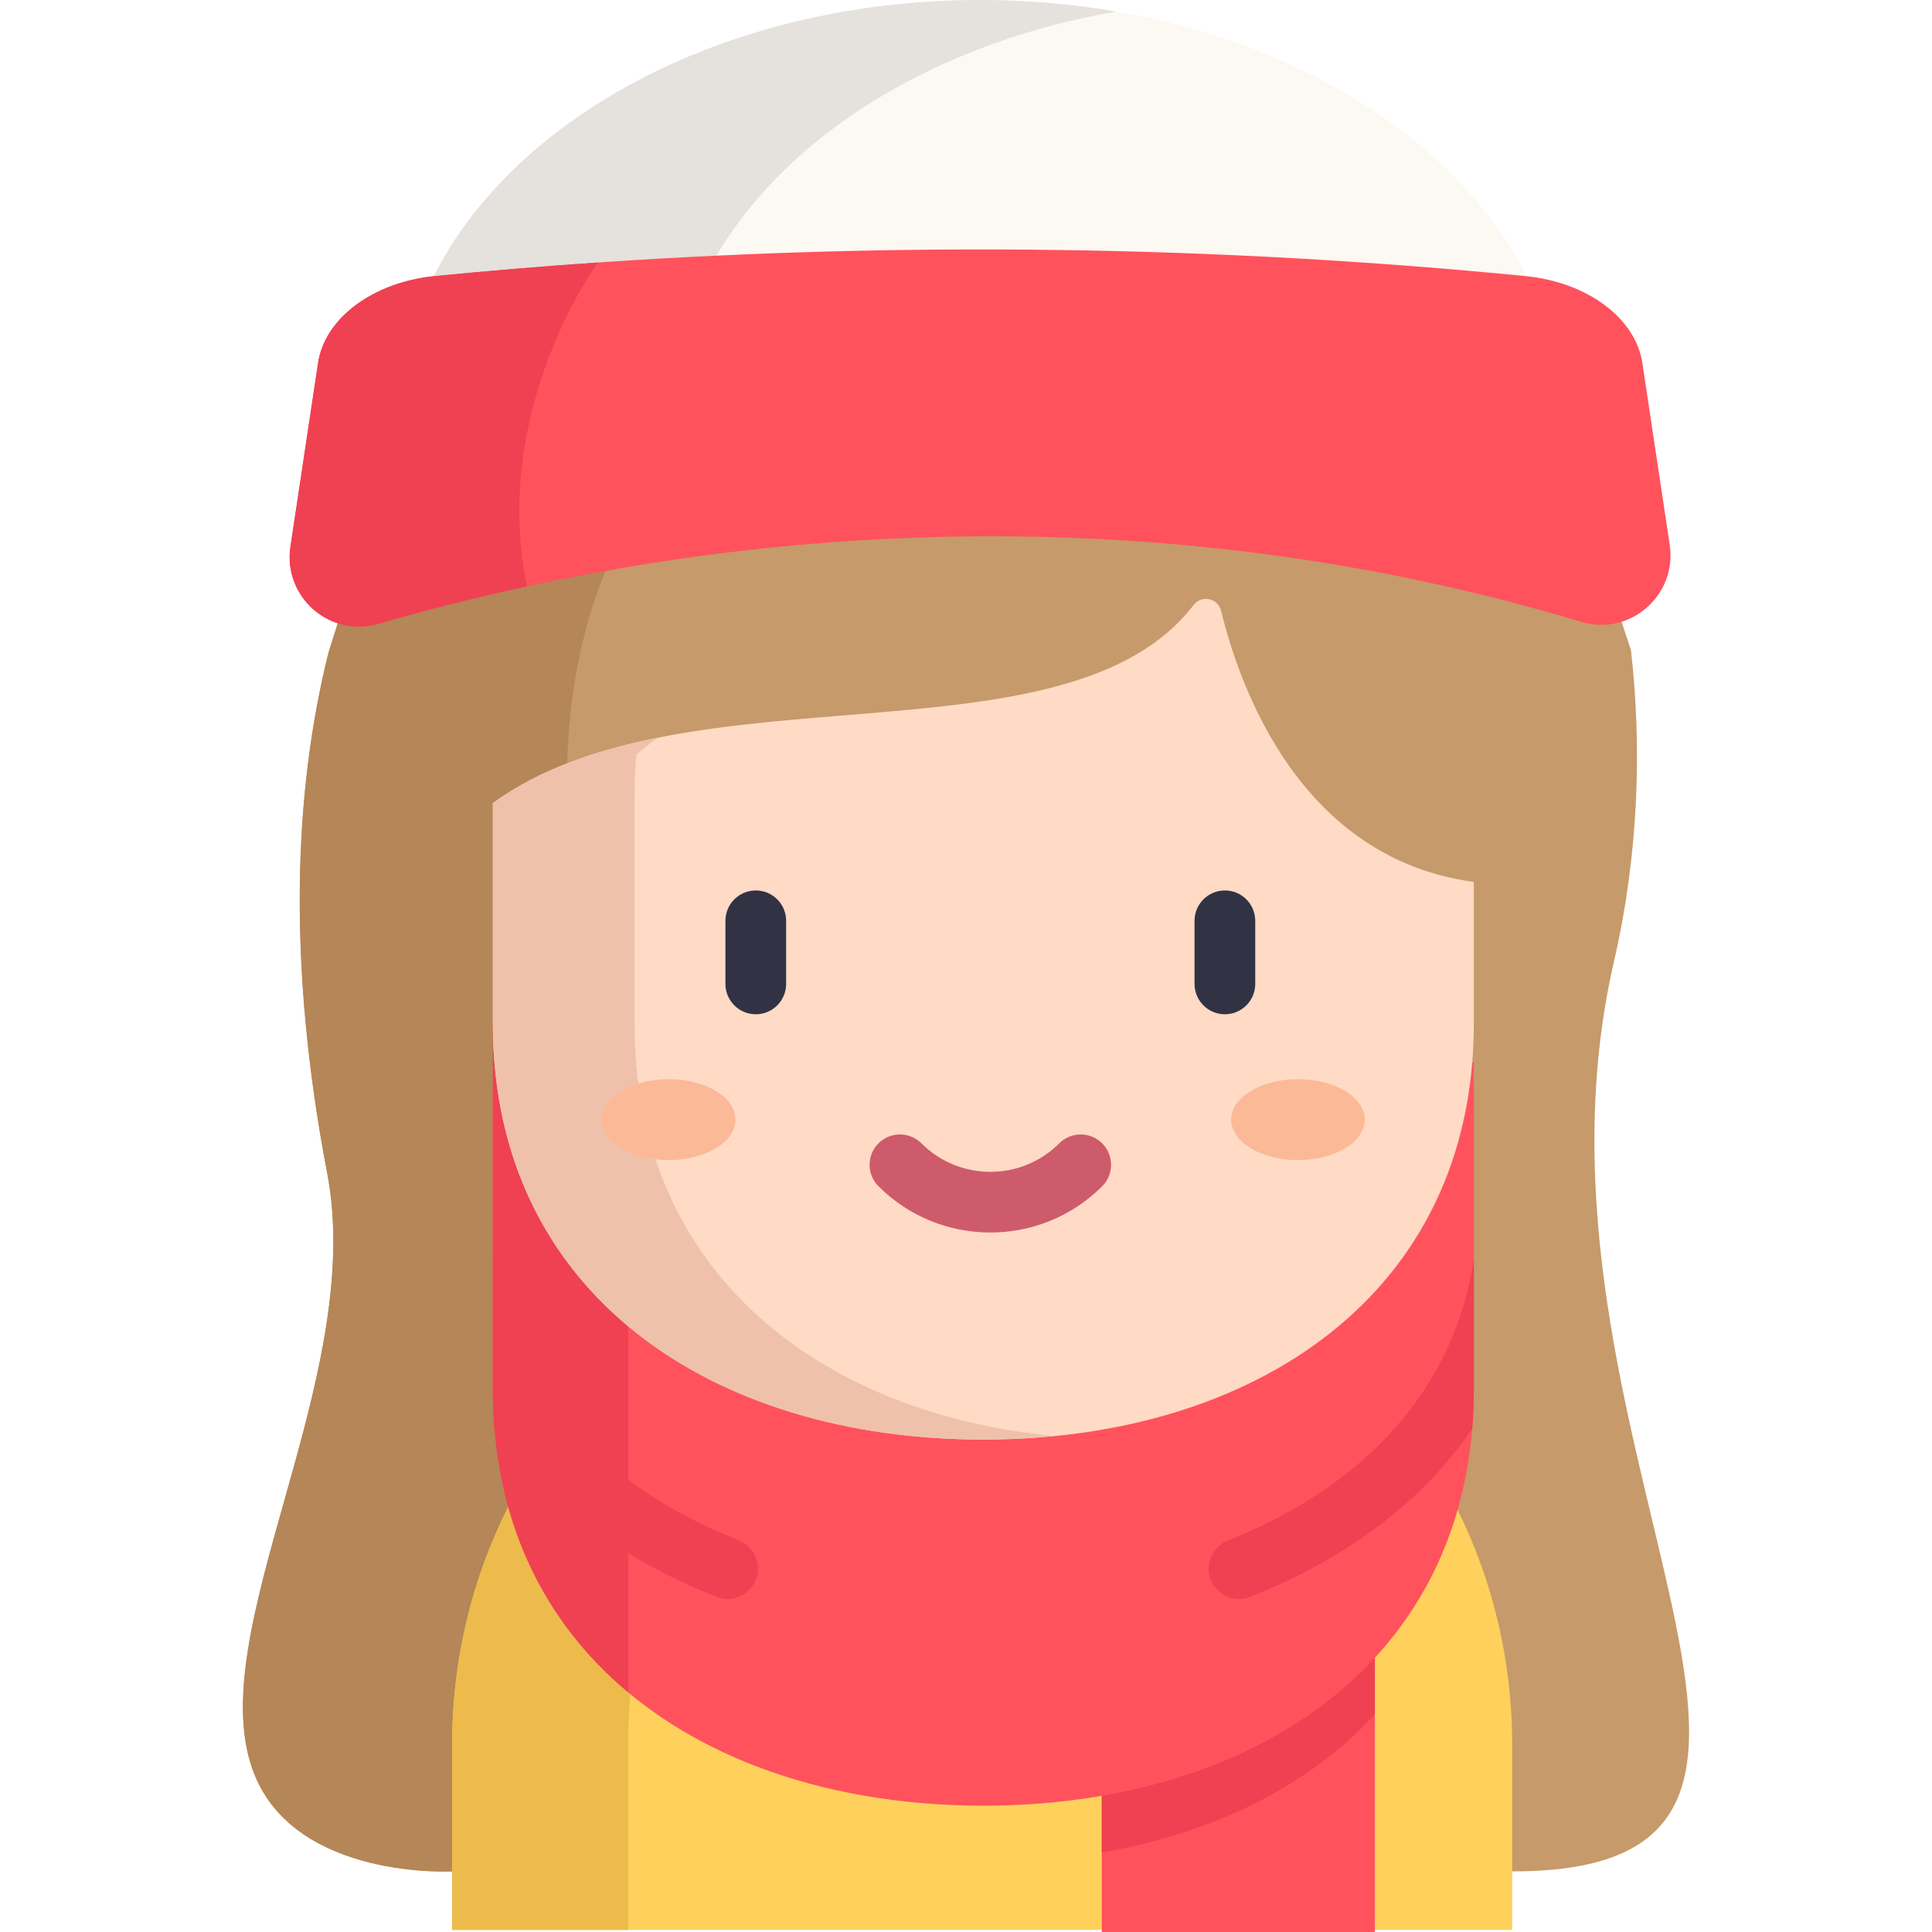 <?xml version="1.0" encoding="iso-8859-1"?>
<!-- Generator: Adobe Illustrator 19.0.0, SVG Export Plug-In . SVG Version: 6.00 Build 0)  -->
<svg version="1.1" id="Capa_1" xmlns="http://www.w3.org/2000/svg" xmlns:xlink="http://www.w3.org/1999/xlink" x="0px" y="0px"
	 viewBox="0 0 512 512" style="enable-background:new 0 0 512 512;" xml:space="preserve">
<path style="fill:#C69A6A;" d="M401.05,495.932H120.133c0,0-41.462,2.413-52.723-25.74
	c-14.779-36.958,29.804-104.374,19.305-159.254c-10.585-55.351-8.902-101.082,0.375-138.126l21.514-67.781l87.901-1.888
	l211.312-4.547l24.399,73.68c2.96,25.815,2.016,54.279-4.462,82.356C398.798,380.114,504.652,495.932,401.05,495.932z"/>
<path style="fill:#B58657;" d="M153.649,244.981c11.754,67.996,11.615,169.464,8.805,250.951h-42.32c0,0-41.462,2.413-52.723-25.74
	c-14.779-36.958,29.804-104.374,19.305-159.254c-10.585-55.351-8.902-101.082,0.375-138.126l21.514-67.781l87.901-1.888
	C170.562,123.607,139.889,165.381,153.649,244.981z"/>
<path style="fill:#FFD15C;" d="M400.739,511.44v-49.184c0-22.308-5.202-43.414-14.457-62.14l-251.595-0.783
	c-9.513,18.929-14.865,40.304-14.865,62.923v49.184"/>
<path style="fill:#EDBB4C;" d="M181.267,399.478l-46.58-0.145c-9.513,18.929-14.865,40.304-14.865,62.923v49.184h46.651v-49.184
	C166.473,439.694,171.799,418.372,181.267,399.478z"/>
<polygon style="fill:#FF525D;" points="364.357,439.318 364.357,512 291.986,512 291.986,475.9 "/>
<path style="fill:#EF4152;" d="M364.357,439.318v15.015c-17.664,19.198-43.05,31.542-72.371,36.593V475.9L364.357,439.318z"/>
<path style="fill:#FF525D;" d="M390.579,281.533v86.7c0,3.539-0.139,6.993-0.418,10.36c-5.341,65.121-61.314,99.924-129.567,99.924
	c-21.771,0-42.288-3.539-60.306-10.478c-12.634-4.858-24.056-11.39-33.816-19.541c-22.222-18.554-35.864-45.506-35.864-80.265
	v-80.844l18.565,8.269l51.115,22.78L390.579,281.533z"/>
<path style="fill:#EF4152;" d="M166.472,318.438v130.06c-22.222-18.554-35.864-45.506-35.864-80.265v-97.017l18.565,24.442
	L166.472,318.438z"/>
<path style="fill:#FFDAC5;" d="M390.582,233.72v37.494c0,71.782-58.193,110.284-129.985,110.284s-129.985-38.502-129.985-110.284
	v-58.375c51.25-37.302,152.159-8.628,185.727-52.546c0.817-1.069,2.12-1.654,3.464-1.583l0,0c1.825,0.095,3.364,1.375,3.797,3.151
	C328.606,182.426,344.727,227.54,390.582,233.72z"/>
<path style="fill:#EFC1AB;" d="M279.366,380.586c-1.501,0.15-3.003,0.279-4.515,0.386c-0.483,0.043-0.965,0.075-1.459,0.107
	c-0.922,0.064-1.855,0.118-2.788,0.161c-0.804,0.043-1.598,0.086-2.402,0.107c-0.161,0.011-0.322,0.021-0.483,0.021
	c-0.418,0.011-0.847,0.032-1.266,0.043c-0.837,0.021-1.662,0.043-2.499,0.054c-1.115,0.021-2.231,0.032-3.357,0.032
	c-71.792,0-129.985-38.502-129.985-110.284v-58.386c12.259-8.923,27.37-14.071,43.715-17.342l-5.684,4.386
	c-0.332,3.711-0.493,7.465-0.493,11.261v60.07C168.149,336.625,216.464,374.387,279.366,380.586z"/>
<path style="fill:#FCF8F2;" d="M113.614,75.954C134.115,31.797,191.806,0,259.771,0c42.555,0,81.092,12.469,108.996,32.643
	c16.648,12.037,29.506,26.805,37.163,43.31"/>
<path style="fill:#E5E1DC;" d="M295.759,3.062C284.212,1.064,272.164,0,259.771,0c-67.967,0-125.656,31.797-146.159,75.954h71.95
	C202.329,39.844,243.971,12.011,295.759,3.062z"/>
<path style="fill:#FF525D;" d="M442.494,144.403c2.003,13.322-10.525,24.286-23.427,20.406
	c-94.672-28.472-191.534-28.412-279.446-9.402c-13.359,2.88-26.505,6.202-39.405,9.93c-12.866,3.717-25.24-7.215-23.248-20.458
	l7.313-48.642c1.791-11.937,14.597-21.471,31.038-23.08c14.361-1.405,28.753-2.606,43.146-3.593
	c81.82-5.598,164.144-4.408,245.75,3.593c16.441,1.609,29.247,11.143,31.038,23.08L442.494,144.403z"/>
<path style="fill:#EF4152;" d="M139.621,155.396v0.011c-13.359,2.88-26.505,6.202-39.405,9.93
	c-12.866,3.717-25.24-7.215-23.248-20.458l7.313-48.642c1.791-11.937,14.597-21.471,31.038-23.08
	c14.361-1.405,28.753-2.606,43.146-3.593C158.464,69.565,129.979,108.099,139.621,155.396z"/>
<g>
	<path style="fill:#313344;" d="M200.291,268.791c-4.443,0-8.044-3.601-8.044-8.044v-16.722c0-4.442,3.6-8.044,8.044-8.044
		c4.443,0,8.044,3.601,8.044,8.044v16.722C208.335,265.19,204.733,268.791,200.291,268.791z"/>
	<path style="fill:#313344;" d="M324.606,268.791c-4.443,0-8.044-3.601-8.044-8.044v-16.722c0-4.442,3.6-8.044,8.044-8.044
		s8.044,3.601,8.044,8.044v16.722C332.65,265.19,329.049,268.791,324.606,268.791z"/>
</g>
<path style="fill:#CE5B6C;" d="M262.448,326.628c-10.736,0-21.468-4.085-29.64-12.257c-3.141-3.141-3.141-8.235,0-11.375
	c3.142-3.141,8.235-3.141,11.376,0c10.072,10.071,26.458,10.072,36.53,0c3.14-3.14,8.233-3.14,11.375,0
	c3.141,3.141,3.141,8.235-0.001,11.376C283.917,322.542,273.181,326.628,262.448,326.628z"/>
<g>
	<path style="fill:#EF4152;" d="M390.579,333.806v34.427c0,3.539-0.139,6.993-0.418,10.36
		c-12.945,19.047-32.807,34.255-58.847,44.594c-0.976,0.386-1.973,0.568-2.96,0.568c-3.207,0-6.231-1.92-7.486-5.073
		c-1.641-4.129,0.375-8.805,4.504-10.446C362.791,393.372,385.485,367.257,390.579,333.806z"/>
	<path style="fill:#EF4152;" d="M130.612,333.806v34.427c0,3.539,0.139,6.993,0.418,10.36
		c12.945,19.047,32.807,34.255,58.847,44.594c0.976,0.386,1.973,0.568,2.96,0.568c3.207,0,6.231-1.92,7.486-5.073
		c1.641-4.129-0.375-8.805-4.504-10.446C158.4,393.372,135.706,367.257,130.612,333.806z"/>
</g>
<g>
	<ellipse style="fill:#FCB997;" cx="343.979" cy="296.714" rx="17.696" ry="10.725"/>
	<ellipse style="fill:#FCB997;" cx="177.207" cy="296.714" rx="17.696" ry="10.725"/>
</g>
<g>
</g>
<g>
</g>
<g>
</g>
<g>
</g>
<g>
</g>
<g>
</g>
<g>
</g>
<g>
</g>
<g>
</g>
<g>
</g>
<g>
</g>
<g>
</g>
<g>
</g>
<g>
</g>
<g>
</g>
</svg>
